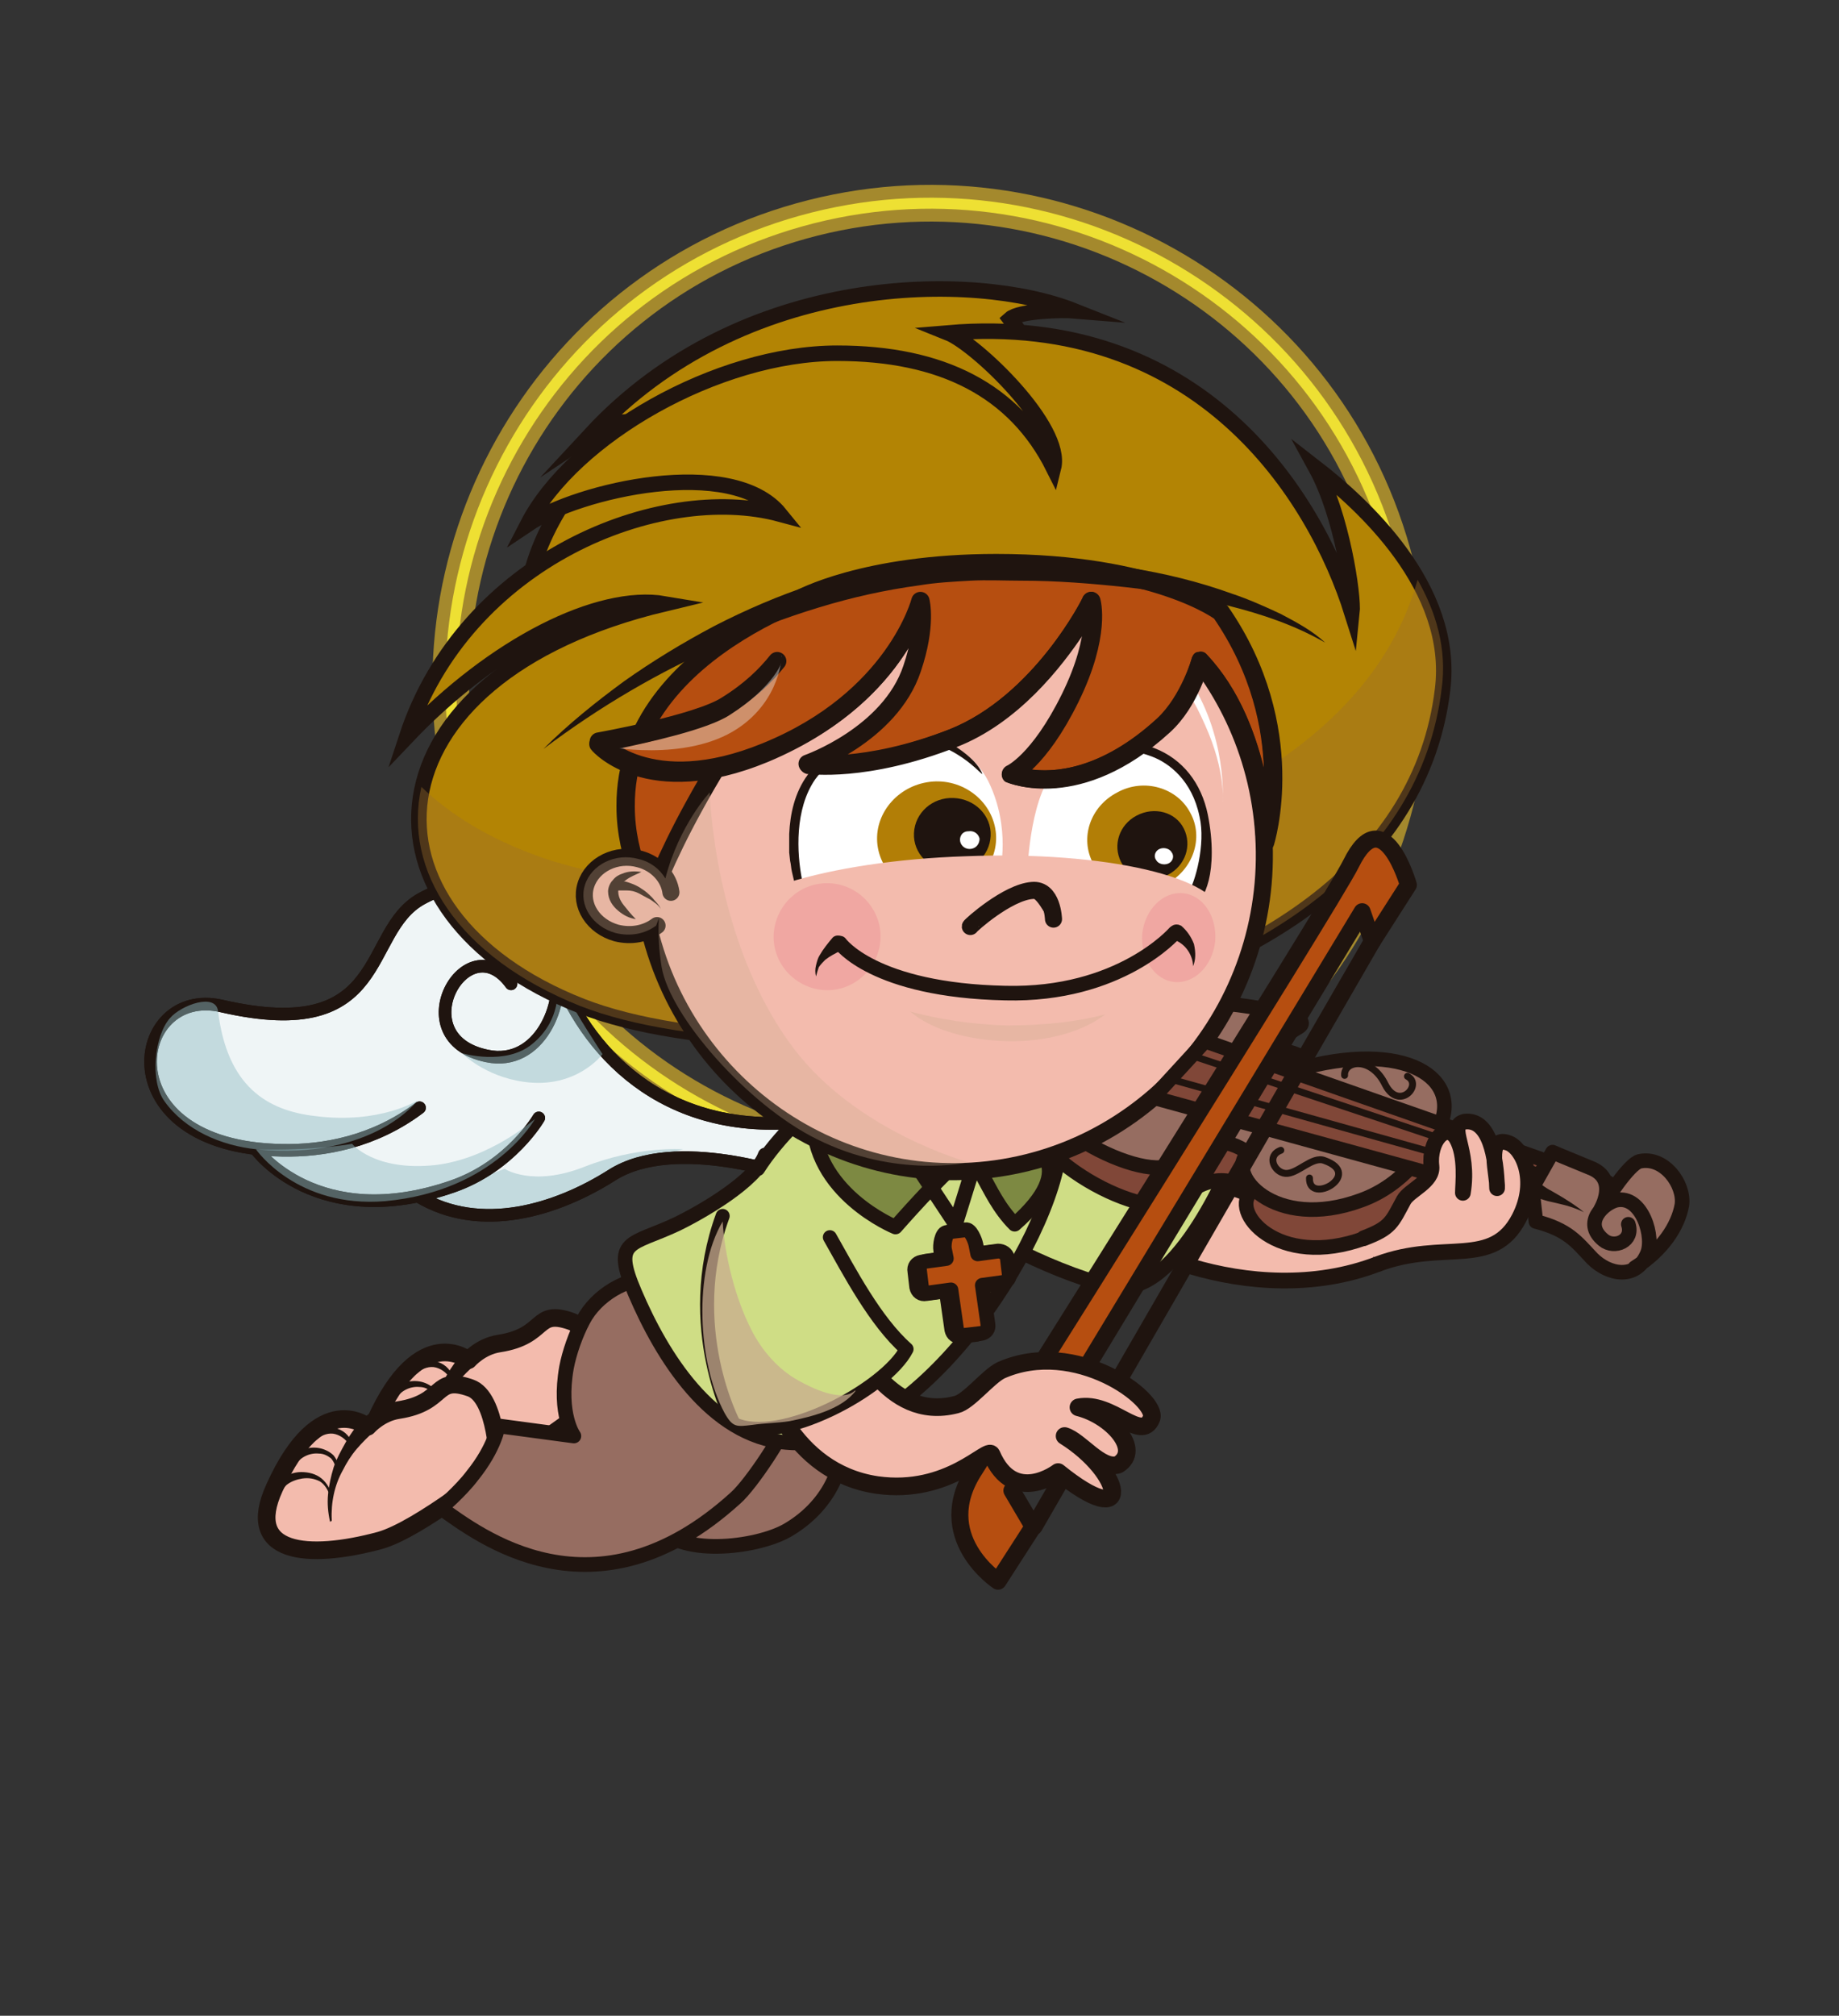 <?xml version="1.0" encoding="utf-8"?>
<!-- Generator: Adobe Illustrator 22.1.0, SVG Export Plug-In . SVG Version: 6.00 Build 0)  -->
<svg version="1.1" id="Layer_1" xmlns="http://www.w3.org/2000/svg" xmlns:xlink="http://www.w3.org/1999/xlink" x="0px" y="0px"
	 viewBox="0 0 199 218" style="enable-background:new 0 0 199 218;" xml:space="preserve">
<rect x="0" y="0" width="199" height="218" fill="#333333" stroke="none"/>
<style type="text/css">
	.st0{fill:#966D61;stroke:#1F140F;stroke-width:1.587;stroke-linecap:round;stroke-linejoin:round;stroke-miterlimit:10;}
	.st1{fill:#F3BBAD;stroke:#1F140F;stroke-width:1.907;stroke-linecap:round;stroke-linejoin:round;stroke-miterlimit:10;}
	.st2{fill:#F3BBAD;}
	.st3{fill:#1F140F;}
	.st4{fill:#F3BBAD;stroke:#1F140F;stroke-width:1.698;stroke-linecap:round;stroke-linejoin:round;stroke-miterlimit:10;}
	.st5{opacity:0.67;fill:none;stroke:#DCB32B;stroke-width:3.969;stroke-miterlimit:10;}
	.st6{fill:none;stroke:#EEE033;stroke-width:1.19;stroke-miterlimit:10;}
	.st7{fill:#EFF5F6;}
	.st8{opacity:0.47;fill:#92BBC5;}
	.st9{fill:none;stroke:#1F140F;stroke-width:1.362;stroke-linecap:round;stroke-linejoin:round;stroke-miterlimit:10;}
	.st10{fill:#CFDD85;stroke:#1F140F;stroke-width:1.574;stroke-linecap:round;stroke-linejoin:round;stroke-miterlimit:10;}
	.st11{fill:#804738;stroke:#1F140F;stroke-width:1.577;stroke-linecap:round;stroke-linejoin:round;stroke-miterlimit:10;}
	.st12{fill:#966D61;stroke:#1F140F;stroke-width:1.577;stroke-linecap:round;stroke-linejoin:round;stroke-miterlimit:10;}
	.st13{fill:#7D8942;stroke:#1F140F;stroke-width:1.575;stroke-linecap:round;stroke-linejoin:round;stroke-miterlimit:10;}
	.st14{fill:none;stroke:#1F140F;stroke-width:1.587;stroke-linecap:round;stroke-linejoin:round;stroke-miterlimit:10;}
	.st15{fill:#B64E10;stroke:#1F140F;stroke-width:1.6;stroke-linecap:round;stroke-linejoin:round;stroke-miterlimit:10;}
	.st16{fill:#B38404;stroke:#1F140F;stroke-width:1.678;stroke-miterlimit:10;}
	.st17{opacity:0.39;fill:#9A6E2C;}
	.st18{fill:#F3BBAD;stroke:#1F140F;stroke-width:1.847;stroke-linecap:round;stroke-linejoin:round;stroke-miterlimit:10;}
	.st19{fill:#B64E10;stroke:#1F140F;stroke-width:1.986;stroke-linecap:round;stroke-linejoin:round;stroke-miterlimit:10;}
	.st20{fill:#FFFFFF;}
	.st21{fill:#B27E06;}
	.st22{fill:#F0A7A2;}
	.st23{opacity:0.3;fill:#C8AA8E;}
	.st24{fill:none;stroke:#1F140F;stroke-width:1.577;stroke-linecap:round;stroke-linejoin:round;stroke-miterlimit:10;}
	.st25{opacity:0.4;fill:#F3F4F4;}
	.st26{fill:#9A6E2C;}
	.st27{fill:none;stroke:#1F140F;stroke-width:0.747;stroke-linecap:round;stroke-linejoin:round;stroke-miterlimit:10;}
	.st28{fill:#B64E10;stroke:#1F140F;stroke-width:1.842;stroke-linecap:round;stroke-linejoin:round;stroke-miterlimit:10;}
	.st29{fill:#CFDD85;stroke:#1F140F;stroke-width:1.517;stroke-linecap:round;stroke-linejoin:round;stroke-miterlimit:10;}
	.st30{opacity:0.74;fill:#C8AB90;}
</style>
<g>
	<path class="st0" d="M70.9,164.7c2.3,3.8,11,2.7,14.3,0.8c3.8-2.2,6.2-6,6-10.4c-0.1-2.6-0.6-2.5-3.1-2.3c-2.1,0.1-5.3-0.7-7.2,0.1
		c-2.2,0.9-3.6,4.5-4.8,6.4c-1.3,2.1-3.5,4.2-4.7,5.5"/>
	<g>
		<g>
			<path class="st1" d="M64.8,151.3c0,0-8.5,6.9-12.8,8.1c-7.8,2.1-14.7,1.5-11.4-5.7c4.9-10.9,10.1-6.6,10.1-6.6s1.3-1.5,3.3-1.8
				c5.2-0.8,3.8-3.8,7.8-2.4C64.7,143.9,64.8,151.3,64.8,151.3z"/>
		</g>
		<g>
			<path class="st2" d="M46.7,157.3c-0.8-5.7,4.1-10.3,4.1-10.3"/>
			<path class="st3" d="M46.6,157.3c-0.2-0.9-0.3-1.9-0.2-2.9c0.1-1,0.3-1.9,0.6-2.9c0.3-0.9,0.8-1.8,1.3-2.7
				c0.5-0.9,1.1-1.7,1.8-2.5c0.3-0.4,0.9-0.4,1.3-0.1c0.4,0.3,0.4,0.9,0.1,1.3c0,0-0.1,0.1-0.1,0.1l0,0c-0.6,0.5-1.3,1.2-1.9,1.9
				c-0.6,0.7-1.1,1.5-1.5,2.3c-0.9,1.6-1.3,3.5-1.2,5.4c0,0.1,0,0.1-0.1,0.1C46.7,157.4,46.6,157.4,46.6,157.3L46.6,157.3z"/>
		</g>
		<g>
			<path class="st3" d="M46.6,154.6c-0.2-0.7-0.6-1.3-1.1-1.6c-0.6-0.3-1.2-0.4-1.9-0.3c-0.6,0.1-1.2,0.3-1.7,0.7
				c-0.4,0.4-0.7,1-0.9,1.6c-0.1,0.3-0.3,0.4-0.6,0.4c-0.3-0.1-0.4-0.3-0.4-0.6v0c0.2-0.8,0.6-1.6,1.3-2c0.6-0.5,1.4-0.8,2.2-0.8
				c0.8,0,1.6,0.2,2.2,0.7c0.6,0.5,1,1.2,1,1.9v0C46.8,154.6,46.7,154.6,46.6,154.6C46.7,154.6,46.6,154.6,46.6,154.6z"/>
		</g>
		<g>
			<path class="st3" d="M47.3,151.8c-0.1-0.5-0.3-1-0.6-1.3c-0.4-0.3-0.8-0.5-1.3-0.5c-1-0.1-2,0.4-2.5,1.2
				c-0.2,0.2-0.5,0.3-0.7,0.1c-0.2-0.2-0.3-0.5-0.1-0.7c0,0,0,0,0,0l0,0c0.9-0.9,2.1-1.4,3.3-1.2c0.6,0.1,1.2,0.4,1.6,0.8
				c0.4,0.5,0.6,1.1,0.6,1.7l0,0c0,0.1-0.1,0.2-0.2,0.2C47.4,152,47.3,151.9,47.3,151.8z"/>
		</g>
		<g>
			<path class="st3" d="M48.8,149.3c-0.3-0.7-0.9-1.2-1.6-1.4c-0.7-0.2-1.5,0.1-1.9,0.5c-0.2,0.2-0.5,0.2-0.7,0
				c-0.2-0.2-0.2-0.5,0-0.7c0,0,0,0,0.1-0.1l0,0c0.8-0.6,1.9-0.7,2.7-0.3c0.9,0.3,1.5,1,1.7,1.9l0,0c0,0.1,0,0.1-0.1,0.1
				C48.9,149.4,48.8,149.4,48.8,149.3z"/>
		</g>
	</g>
	<path class="st4" d="M117.4,130.4c2.1,3.8,17.9,11.6,31.7,6.3c1.8-2,2.4-5.9-0.1-7.8c-2.9-2.2-8.7,0.9-12.2,0.5
		c-4-0.4-7.7-3.8-11.7-3.3"/>
	<g>
		<g>
			<path class="st1" d="M53.9,158.5c0,0-8.5,6.9-12.8,8.1c-7.8,2.1-14.7,1.5-11.4-5.7c4.9-10.9,10.1-6.6,10.1-6.6s1.3-1.5,3.3-1.8
				c5.2-0.8,3.8-3.8,7.8-2.4C53.8,151.1,53.9,158.5,53.9,158.5z"/>
		</g>
		<g>
			<path class="st2" d="M35.8,164.5c-0.8-5.7,4.1-10.3,4.1-10.3"/>
			<path class="st3" d="M35.7,164.5c-0.2-0.9-0.3-1.9-0.2-2.9c0.1-1,0.3-1.9,0.6-2.9c0.3-0.9,0.8-1.8,1.3-2.7
				c0.5-0.9,1.1-1.7,1.8-2.5c0.3-0.4,0.9-0.4,1.3-0.1s0.4,0.9,0.1,1.3c0,0-0.1,0.1-0.1,0.1l0,0c-0.6,0.5-1.3,1.2-1.9,1.9
				c-0.6,0.7-1.1,1.5-1.5,2.3c-0.9,1.6-1.3,3.5-1.2,5.4c0,0.1,0,0.1-0.1,0.1C35.8,164.6,35.7,164.6,35.7,164.5L35.7,164.5z"/>
		</g>
		<g>
			<path class="st3" d="M35.7,161.8c-0.2-0.7-0.6-1.3-1.1-1.6c-0.6-0.3-1.2-0.4-1.9-0.3c-0.6,0.1-1.2,0.3-1.7,0.7
				c-0.4,0.4-0.7,1-0.9,1.6c-0.1,0.3-0.3,0.4-0.6,0.4c-0.3-0.1-0.4-0.3-0.4-0.6l0,0c0.2-0.8,0.6-1.6,1.3-2c0.6-0.5,1.4-0.8,2.2-0.8
				c0.8,0,1.6,0.2,2.2,0.7c0.6,0.5,1,1.2,1,1.9v0C35.9,161.8,35.8,161.8,35.7,161.8C35.8,161.8,35.7,161.8,35.7,161.8z"/>
		</g>
		<g>
			<path class="st3" d="M36.4,159c-0.1-0.5-0.3-1-0.6-1.3c-0.4-0.3-0.8-0.5-1.3-0.5c-1-0.1-2,0.4-2.5,1.2c-0.2,0.2-0.5,0.3-0.7,0.1
				c-0.2-0.2-0.3-0.5-0.1-0.7c0,0,0,0,0,0l0,0c0.9-0.9,2.1-1.4,3.3-1.2c0.6,0.1,1.2,0.4,1.6,0.8c0.4,0.5,0.6,1.1,0.6,1.7v0
				c0,0.1-0.1,0.2-0.2,0.2C36.5,159.2,36.4,159.1,36.4,159z"/>
		</g>
		<g>
			<path class="st3" d="M37.9,156.5c-0.3-0.7-0.9-1.2-1.6-1.4c-0.7-0.2-1.5,0.1-1.9,0.5c-0.2,0.2-0.5,0.2-0.7,0
				c-0.2-0.2-0.2-0.5,0-0.7c0,0,0,0,0.1-0.1l0,0c0.8-0.6,1.9-0.7,2.7-0.3c0.9,0.3,1.5,1,1.7,1.9l0,0c0,0.1,0,0.1-0.1,0.1
				C38,156.6,37.9,156.6,37.9,156.5z"/>
		</g>
	</g>
	<g>
		<path class="st5" d="M114.7,123.9c27.6-7.7,43.7-36.4,36-64c-7.7-27.6-36.4-43.7-64-36c-27.6,7.7-43.7,36.4-36,64
			C58.4,115.5,87.1,131.6,114.7,123.9z"/>
		<path class="st6" d="M114.7,123.9c27.6-7.7,43.7-36.4,36-64c-7.7-27.6-36.4-43.7-64-36c-27.6,7.7-43.7,36.4-36,64
			C58.4,115.5,87.1,131.6,114.7,123.9z"/>
	</g>
	<g>
		<g>
			<path class="st7" d="M87.9,121.2c-0.1-0.5-0.8,0.3-1.3,0.4c-18.2,2-25.5-12-27-16.3c-0.9-3.3-2-7.4-5.7-8.9
				c-2.7-1.1-5.1-1-8.2,0.7c-2.3,1.3-3.1,3.1-4.3,5.3c-2.4,4.4-5.5,9-17.3,6.3c-2.9-0.7-4.8,0.1-6.5,2.2c-1.8,2.2-1.6,4.7-0.3,7.5
				c1.7,3.5,5.1,5.1,10.4,5.9c0.7,0.8,4.1,5.1,12.3,5.3c1.5,0,3.5,0.1,5.3-0.2c2.5,1.4,5.3,2,7.8,2.1c5.9,0.1,10.5-2.7,13.1-4.3
				c6.4-4.1,19.7,0.2,19.4,1c-0.2,0.4,0.9-0.1,1.1-0.5c0.2-0.4-0.1-0.9-0.5-1.1c-0.5-0.2-0.4-4.2,1-4.3
				C87.6,122.1,88,121.7,87.9,121.2z"/>
			<path class="st8" d="M45.6,129c5.4-1.1,9-2.6,9-2.6s3,2,8.6-0.2c5.8-2.3,10.7-1.9,10.7-1.9s-5.6,1.4-14.7,6.1
				C51.5,134.4,45.6,129,45.6,129z"/>
			<path class="st9" d="M74.7,125.6"/>
			<g>
				<path class="st9" d="M60.1,104.6c3.1,8.8,11.5,18.4,27,16.7"/>
				<g>
					<path class="st9" d="M55.3,106.4c-4.8-6.6-11.9,5.9-2.6,7.8c5.7,1.2,8.5-5.8,7.4-9.6c-1.5-5.3-6.5-11.8-14.5-7.4
						c-6.5,3.6-3.3,15.8-21.6,11.6c-9.9-2.3-12.7,15.3,6.5,15.6c4.5,0.1,10-0.9,14.9-4.6"/>
					<path class="st9" d="M85.9,127.3c0,0-12.8-4.6-19.7-0.2c-6,3.8-14.2,6.3-20.9,2.3"/>
					<path class="st9" d="M27.7,124.3c0,0,6.6,9.1,21.3,4c6.3-2.2,9.3-7.4,9.3-7.4"/>
				</g>
			</g>
			<g>
				<path class="st9" d="M60.1,104.6c3.1,8.8,11.5,18.4,27,16.7"/>
				<g>
					<path class="st9" d="M55.3,106.4c-4.8-6.6-11.9,5.9-2.6,7.8c5.7,1.2,8.5-5.8,7.4-9.6c-1.5-5.3-6.5-11.8-14.5-7.4
						c-6.5,3.6-3.3,15.8-21.6,11.6c-9.9-2.3-12.7,15.3,6.5,15.6c4.5,0.1,10-0.9,14.9-4.6"/>
					<path class="st9" d="M85.9,127.3c0,0-12.8-4.6-19.7-0.2c-6,3.8-14.2,6.3-20.9,2.3"/>
					<path class="st9" d="M27.7,124.3c0,0,6.6,9.1,21.3,4c6.3-2.2,9.3-7.4,9.3-7.4"/>
				</g>
			</g>
			<path class="st8" d="M45.2,119c0,0-4.8,6.5-17.4,5.3c-3.9-0.4-7.8-2.1-10-5.2c-1.6-2.2-1.1-7.1,0.6-9c1.2-1.4,5-2.8,5.2-0.7
				c1,8.1,5.3,10.7,10.5,11.3C41.1,121.6,45.2,119,45.2,119z"/>
			<path class="st8" d="M27.7,124.3c6.1,0.2,10.4-0.6,10.4-0.6s2.4,3,9,2.3c6-0.7,10.8-5,10.8-5s-4.3,7.8-16.2,8.9
				C32.1,130.7,27.7,124.3,27.7,124.3z"/>
			<path class="st8" d="M50,113.9c0,0,2.4,2.5,6.7,3.1c5.7,0.8,8.5-3,8.5-3s-3.1-4.7-3.9-6.5c-0.8-1.8-1-0.7-1-0.7s0.5,3.5-2.7,6.1
				C54.7,115.3,50,113.9,50,113.9z"/>
		</g>
	</g>
	<path class="st0" d="M70.9,138.2c-3.1-0.1-6.4,1.9-7.8,4.6c-0.8,1.5-1.5,3.5-1.8,5.1c-0.9,5.1,0.8,7.4,0.8,7.4l-8.2-1.1
		c0,0-0.3,2.3-2.8,5.4c-1.2,1.6-3.4,3.5-3.4,3.5c4,2.8,16.6,12.8,31.9-1.1c1.7-1.5,5.4-7.1,6.1-9.3c0.7-2.3-1.6-2.4-3-4.2
		c-2.9-3.7-6.7-5-10.1-8.3c-0.8-0.8-1-2.7-1.8-3.4"/>
	<path class="st10" d="M104.7,131.2c0.7,2.6,13.2,7.9,16.5,8c6.9,0.4,12.8-15.2,12.8-15.2c-3.5-0.1-16.8-3.5-20.3-3.1
		c-0.2,2.2-3,4.4-4.5,6.1c-0.8,1-3.3,3.3-3.6,3.8"/>
	<path class="st11" d="M111.1,118.8c-1.1,6.3,13.4,13.7,16.4,11c2.9-2.6,5.5-2.7,8-1c-2.6,2.1,2.7,8.6,12.2,5.1
		c4.7-1.7,7.2-5.7,8.3-7.6c2.9-5.5-3.4-9.9-15.4-6.5c-1.4-1.3-3.5-2.4,0.3-4.6c2.7-1.6-10.7-3.3-16.3-2.9
		C116.8,112.8,111.3,115.9,111.1,118.8"/>
	<path class="st12" d="M110.8,114.7c-1.1,6.3,13.4,13.7,16.4,11c2.9-2.7,5.5-2.7,7.9-1c-2.6,2.1,2.7,8.6,12.2,5.1
		c4.7-1.7,7.2-5.7,8.3-7.6c2.9-5.5-3.4-9.9-15.4-6.5c-1.4-1.3-3.5-2.4,0.3-4.6c2.7-1.6-10.7-3.3-16.3-2.9
		C116.5,108.7,111,111.8,110.8,114.7"/>
	<path class="st10" d="M82.8,124.9c-1,2.8-6.9,6.2-9.6,7.5c-4.9,2.3-7,1.6-4.5,7.4c2.9,6.8,8.2,15.5,16.4,16.2
		c13.8,1.3,28.8-21.6,29.6-32.1c0.3-3.8-9.3-9.2-10.7-12.4c-8.2,1.2-17.7,8.2-22,14.9"/>
	<path class="st13" d="M88,120.7c-0.2,8.3,8.9,12,8.9,12s5-5.7,6.8-7c2.3-1.6,2.7,3.3,6.1,6.7c13.9-12.2-15.1-12.9-20.6-9.3"/>
	<polyline class="st14" points="105.7,125 103.4,132.4 99.3,126.2 	"/>
	<path class="st15" d="M107.5,135.4l-2.2,0.3l-0.1-1c-0.1-0.5-0.6-1.7-1.1-1.6l-1.7,0.2c-0.5,0.1-0.7,1.4-0.6,1.9l0.1,1l-2.2,0.3
		c-0.5,0.1-0.8,0.5-0.7,1l0.2,1.7c0.1,0.5,0.5,0.8,1,0.7l2.2-0.3l0.6,4.2c0.1,0.5,0.5,0.8,1,0.7l1.7-0.2c0.5-0.1,0.8-0.5,0.7-1
		l-0.6-4.2l2.2-0.3c0.5-0.1,0.8-0.5,0.7-1l-0.2-1.7C108.4,135.7,108,135.3,107.5,135.4z"/>
	<path class="st15" d="M108,135.3l-2.2,0.3l-0.2-1c-0.1-0.5-0.6-1.7-1.1-1.6l-1.7,0.2c-0.5,0.1-0.7,1.4-0.6,1.9l0.2,1l-2.2,0.3
		c-0.5,0.1-0.8,0.5-0.7,1l0.2,1.7c0.1,0.5,0.5,0.8,1,0.7l2.2-0.3l0.6,4.2c0.1,0.5,0.5,0.8,1,0.7l1.7-0.2c0.5-0.1,0.8-0.5,0.7-1
		l-0.6-4.2l2.2-0.3c0.5-0.1,0.8-0.5,0.7-1l-0.2-1.7C108.9,135.6,108.5,135.3,108,135.3z"/>
	<path class="st16" d="M116.7,48.5c-1.5-4.1-4.3-10-7.4-14c1-0.9,5.7-1,6.9-0.9c-10.6-4.2-35.8-4.4-52.3,13.4c1.2-0.8,2.7-1.3,4-1.4
		c-4.3,4.8-9.3,10.5-10.7,17.7c2-3.1,7.1-5.1,8.4-2.8c0.8,1.4,1.8,3,2.8,4.2c13.3-8.4,25.9-9.5,41-8.7c2.8,0.1,6.6,1.3,9.3,0.6
		c-0.3-3-1.1-6.1-2.4-8.6"/>
	<path class="st16" d="M156.1,74.6c1.4-11.1-8.8-20.2-13.7-24c2.8,5.1,4.1,13.8,3.9,15.7c-4-12.7-16.4-32.6-43.7-30.3
		c3,1.2,12.5,10.2,11.4,14.6c-4.2-8.4-12.1-12.4-23.4-12.4c-13,0-28.6,9-33.5,18.5c5.5-3.7,22.1-7.5,27.3-1.1
		C71.4,52.1,50.3,60.5,44,79.7c9.5-10,20.8-15.6,27.9-14.4c-33,7.9-34.4,33.5-9,43.5C85.3,117.6,151.5,112.5,156.1,74.6z"/>
	<path class="st17" d="M153.4,62.7c-9.5,33.8-73.4,38.2-95.7,29.7c-5.1-1.9-9.1-4.4-12.1-7.3c-2,9,3.9,18.4,17.2,23.7
		c22.4,8.8,88.6,3.6,93.2-34.3C156.6,70.2,155.4,66.2,153.4,62.7z"/>
	<path class="st18" d="M69.5,96.2c2.1,18.8,18.9,32.4,37.4,30.3c18.5-2.1,31.8-19.1,29.7-37.9c-1-8.9-5.3-16.6-11.4-22
		c-6.9-6.1-14.9-4.9-24.7-3.8c-9.9,1.1-19.5,2-24.9,9.6C70.9,79,68.5,87.4,69.5,96.2z"/>
	<path class="st19" d="M92.2,63c0,0-10,11.2-17.1,24.2c-3.2,5.8-4.7,10-4.7,10s-2.7-4.2-2.7-10C67.6,69.3,92.2,63,92.2,63z"/>
	<path class="st20" d="M132.3,86.8c0,0,0.6-7.3-3.9-13.8c-4.5-6.5-9.9-7.6-9.9-7.6s-2.7,0.1,1.3,2.3c6.2,3.4,8.4,5.7,10.6,10.7
		C132.7,83.5,132.3,86.8,132.3,86.8z"/>
	<path class="st20" d="M111.2,93.9c0,0,0.3-8.5,3.4-11c2-1.6,2.9-2,6.1-2.2c2.9-0.2,5.9,1.4,7.1,2.8c4.9,5.4,0.9,13.2,0.9,13.2
		L111.2,93.9z"/>
	<path class="st3" d="M124.9,80.9c3.1,1.2,5.1,3.8,5.8,7.2c0.6,3,0.5,5.5,0.1,7.1c-0.4,1.6-1.1,2.5-1.1,2.5c0,0-1.1-1.2-1.1-1.2
		c0.7-1,1.9-5.2,1.2-8.2c-0.8-3.9-3.3-5.8-5.2-6.5c-5.3-2-10,1.2-10,1.2S118.4,78.5,124.9,80.9z"/>
	<path class="st20" d="M108.2,94.3c-1.9-0.1-5.2-0.3-10.4-0.3c-4.6,0-11.4,1.2-11.4,1.2c-1-3.9-2.3-13.6,9.3-15.6
		c5.6-0.9,9.7,1.7,11.3,5C109.4,89.6,108.2,94.3,108.2,94.3z"/>
	<g>
		<path class="st3" d="M85.7,94.3c-0.1-0.4-0.1-0.8-0.2-1.2l-0.1-0.9c0-0.4,0-0.7,0-1.1l0-0.9c0.1-2.2,0.6-4.5,2-6.4
			c1.7-2.4,4.4-4,8.1-4.6c0,0,0,0,0.1,0c2.7-0.5,4.8-0.2,6.9,1c3.4,1.9,3.8,3.5,3.8,3.5c-0.2,0.1-3.8-4.7-10.5-3.6c0,0,0,0-0.1,0
			c-3.4,0.6-5.9,2-7.5,4.2c-2.2,3.2-2,7.9-1.4,10.9c0,0-0.1,0-0.2,0l0,0c-0.1,0-0.1,0-0.2,0c0,0,0,0,0,0c0,0,0,0.1,0,0
			c0,0-0.4,0.4-0.4,0.4L85.7,94.3z"/>
	</g>
	<path class="st21" d="M95,91.7c0.6,3.3,3.9,5.5,7.4,5c3.5-0.6,5.9-3.8,5.3-7.1c-0.6-3.3-3.9-5.6-7.4-5C96.8,85.2,94.4,88.4,95,91.7
		z"/>
	<path class="st3" d="M107.2,90.4c0.1-2.2-1.7-4-4-4.1c-2.3-0.1-4.2,1.6-4.3,3.8c-0.1,2.2,1.7,4,4,4.1
		C105.2,94.3,107.1,92.6,107.2,90.4z"/>
	<path class="st20" d="M103.9,91c0.1,0.5,0.6,0.9,1.2,0.8c0.6-0.1,0.9-0.6,0.9-1.1c-0.1-0.5-0.6-0.9-1.2-0.8
		C104.1,89.9,103.8,90.5,103.9,91z"/>
	<path class="st21" d="M118.3,93.4c1.4,2.7,5,3.7,7.9,2.2c2.9-1.5,4.1-5,2.6-7.7c-1.4-2.7-5-3.8-7.9-2.2
		C118,87.2,116.8,90.6,118.3,93.4z"/>
	<path class="st3" d="M121.3,93.2c0.9,1.8,3.2,2.4,5.1,1.4c1.9-1,2.6-3.2,1.7-5c-0.9-1.8-3.2-2.4-5.1-1.4
		C121.1,89.2,120.4,91.4,121.3,93.2z"/>
	<path class="st20" d="M125.1,93c0.2,0.4,0.8,0.6,1.3,0.4c0.5-0.2,0.7-0.8,0.4-1.2c-0.2-0.4-0.8-0.6-1.3-0.4
		C125,92,124.8,92.6,125.1,93z"/>
	<path class="st18" d="M72.6,96.5c-0.2-1.6-1.5-3.1-3.4-3.6c-2.5-0.7-5.1,0.6-5.8,2.8c-0.7,2.2,0.8,4.5,3.3,5.2
		c1.6,0.4,3.2,0.1,4.4-0.8"/>
	<path class="st2" d="M77.4,101c0.2,4.1,12.5,7,27.7,6.4c15.1-0.6,27.2-4.3,27.1-8.4c-0.2-4.1-12.5-7-27.7-6.4
		C89.4,93.1,77.3,96.9,77.4,101z"/>
	<path class="st22" d="M95,99.5c1,3-0.7,6.3-3.7,7.3c-3,1-6.3-0.7-7.3-3.7c-1-3,0.7-6.3,3.7-7.3C90.8,94.8,94,96.5,95,99.5z"/>
	<path class="st22" d="M131.5,101.8c-0.3,2.7-2.3,4.6-4.4,4.4c-2.2-0.2-3.7-2.6-3.5-5.2c0.3-2.7,2.3-4.6,4.4-4.4
		C130.2,96.8,131.7,99.1,131.5,101.8z"/>
	<g>
		<g>
			<g>
				<path class="st3" d="M69.4,94.3c-0.7-0.1-1.4-0.1-2.1,0.2c-0.3,0.1-0.7,0.3-1,0.7c-0.3,0.3-0.5,0.8-0.5,1.2
					c0,0.9,0.5,1.6,1.1,2.1c0.6,0.5,1.2,0.8,1.9,0.9c-0.5-0.5-0.9-1-1.3-1.5c-0.4-0.5-0.6-1-0.6-1.5c0-0.2,0.1-0.4,0.2-0.6
					c0.1-0.2,0.3-0.4,0.6-0.6C68.2,94.8,68.8,94.6,69.4,94.3z"/>
			</g>
		</g>
		<g>
			<g>
				<path class="st3" d="M71.5,98.3c-0.2-0.5-0.6-0.8-0.9-1.2c-0.4-0.4-0.7-0.7-1.2-1c-0.4-0.3-0.9-0.5-1.5-0.7
					c-0.3-0.1-0.5-0.1-0.8-0.1c-0.3,0-0.5,0-0.9,0.1l0.3,1c0.1-0.1,0.4-0.1,0.6-0.1c0.2,0,0.4,0,0.7,0c0.5,0,0.9,0.1,1.3,0.3
					c0.4,0.2,0.9,0.5,1.3,0.7C70.8,97.6,71.2,97.8,71.5,98.3z"/>
			</g>
		</g>
	</g>
	<path class="st23" d="M85.9,113.4c-8.7-11.5-9.1-27.7-9.1-27.7S73.5,89.2,72,95c-0.6-1-1.6-1.8-2.9-2.1c-2.5-0.7-5.1,0.6-5.8,2.8
		c-0.7,2.2,0.8,4.5,3.3,5.2c1.6,0.4,3.2,0.1,4.4-0.8l0.3-0.8c-0.1,1.7,0,3.5,0.3,5.3c0.9,5.3,9.3,14.9,16.8,18.6
		c8.6,4.3,16.4,2.5,16.4,2.5S92.7,122.4,85.9,113.4z"/>
	<path class="st23" d="M98.5,109.4c2.2,1.9,6.1,3.1,10.5,3.2c4.4,0.1,8.3-1.1,10.6-2.9c-3,0.8-6.6,1.2-10.6,1.2
		C105.1,110.8,101.5,110.2,98.5,109.4z"/>
	<g>
		<path class="st18" d="M105,100.2c0-0.1,4-3.7,6.7-3.9c2.2-0.2,2.3,3.1,2.3,3.1"/>
		<path class="st3" d="M104.5,100.9c-0.4-0.1,4.1-4.8,7.5-5.1c0,0,0,0,0,0c2.7-0.2,2.6,4.2,2.1,4.3c-0.5,0.1-1.7-3.2-2.7-3.1h0
			C109.7,97.1,104.5,100.9,104.5,100.9z"/>
	</g>
	<path class="st24" d="M90.9,102c0,0,3.6,5.1,17.9,5.4c12.4,0.3,18.3-6.5,18.3-6.5"/>
	<path class="st19" d="M84.1,71.5c-1.2,1.5-2.9,3.2-5.5,4.8c-3.1,2-13.8,3.9-13.8,3.9s5.4,6.3,18.1,1.1C96.9,75.6,99.6,65,99.6,65
		s0.7,2.6-0.9,7.3c-2.4,7.2-11.3,10.3-11.3,10.3s6.2,0.9,15.7-2.8c9.6-3.8,15-14.8,15-14.8s1.1,3.6-2.3,10.5
		c-3.4,6.9-6.4,8.2-6.4,8.2s7.3,3.2,16.5-5.2c2.9-2.6,4-7,4-7c6.9,7.4,7,19.6,7,19.6s3.9-12.3-4.8-24.9c0,0-6.9-5.3-24.3-5.3
		c-14.3,0-21.3,3.9-21.3,3.9"/>
	<path class="st25" d="M65.4,80.7c0,0,5.3,0.9,14.4-4.7c3-1.8,4.8-5.1,4.8-5.1s-0.1,4.8-4.8,7.9C74.2,82.5,65.4,80.7,65.4,80.7z"/>
	<path class="st3" d="M136.8,92c-0.1,0-0.1,0-0.1,0c-0.4-0.1-0.8-0.4-0.8-0.9c0-0.1-0.1-10.7-5.7-17.8c-0.6,1.6-1.8,4.1-3.8,5.9
		c-9.5,8.7-17.2,5.5-17.5,5.4c-0.3-0.1-0.5-0.5-0.5-0.8c0-0.4,0.2-0.7,0.6-0.8c0,0,2.8-1.3,6-7.7c1.4-2.9,2-5.2,2.3-6.8
		c-2.4,3.6-7.1,9.7-13.8,12.3c-9.7,3.8-15.9,2.9-16.2,2.9c-0.4-0.1-0.7-0.4-0.8-0.8c0-0.4,0.2-0.8,0.6-1c0.1,0,8.5-3.1,10.7-9.7
		c0.3-0.8,0.5-1.6,0.6-2.3c-2.2,3.7-6.7,8.9-15.3,12.5c-13.1,5.4-18.9-1-19.1-1.3c-0.2-0.2-0.3-0.6-0.2-0.9c0.1-0.3,0.4-0.5,0.7-0.6
		c2.9-0.5,10.9-2.5,13.5-3.8c4.2-2.2,6.2-5.1,6.6-4.8c0.4,0.3-0.9,3.3-5.6,6.3c-2.4,1.6-8.9,3-12.2,3.7c2.2,1.4,7.2,3.2,15.6-0.3
		C95.9,75,98.7,64.9,98.7,64.8c0.1-0.4,0.5-0.7,0.9-0.7c0.4,0,0.8,0.3,0.9,0.7c0,0.1,0.7,2.9-1,7.8c-1.5,4.5-5.3,7.4-8.2,9.1
		c2.7-0.2,6.6-0.9,11.4-2.8c9.1-3.6,14.5-14.2,14.5-14.4c0.2-0.3,0.5-0.5,0.9-0.5c0.4,0,0.7,0.3,0.8,0.6c0,0.2,1.2,4-2.4,11.2
		c-2,4-3.9,6.2-5.1,7.4c2.5,0.4,7.7,0.1,13.8-5.5c2.6-2.4,3.8-6.6,3.8-6.6c0.1-0.3,0.3-0.6,0.7-0.6c0.3-0.1,0.7,0,0.9,0.3
		c3.5,3.7,5.3,8.6,6.2,12.6c-0.1-4.5-1.2-10.5-5.4-16.6c-0.9-0.6-7.9-5-23.6-5c0,0-0.1,0-0.1,0c-13.9,0-20.8,3.7-20.9,3.8
		c-0.4,0.2-1,0.1-1.2-0.4c-0.2-0.4-0.1-1,0.4-1.2c0.3-0.2,7.4-4,21.7-4c0,0,0.1,0,0.1,0c17.5,0,24.5,5.2,24.8,5.5
		c0.1,0.1,0.1,0.1,0.2,0.2c8.8,12.8,5,25.1,4.9,25.7C137.6,91.7,137.2,92,136.8,92z"/>
	<g>
		<path class="st3" d="M58.8,81c2.7-2.7,5.7-5.1,8.7-7.3c3.1-2.2,6.4-4.2,9.8-6c6.8-3.5,14.2-6.1,21.9-7.1c3.8-0.5,7.7-0.6,11.6-0.4
			c3.8,0.2,7.6,0.5,11.4,1.2c3.8,0.6,7.5,1.5,11.1,2.8c1.8,0.6,3.6,1.4,5.3,2.2c1.7,0.9,3.4,1.8,4.8,3.1c-3.3-1.9-6.9-3.1-10.5-4
			c-3.6-0.9-7.3-1.6-11.1-2c-3.7-0.4-7.5-0.7-11.2-0.7c-1.9,0-3.8-0.1-5.6,0c-1.8,0.1-3.7,0.2-5.5,0.5c-3.7,0.5-7.3,1.3-10.9,2.4
			c-3.6,1.1-7.1,2.4-10.5,4C71.4,72.6,64.9,76.4,58.8,81z"/>
	</g>
	<path class="st26" d="M119.3,51.2"/>
	<path class="st3" d="M88.3,105.6c-0.1-0.4-0.1-0.8,0-1.2c0.1-0.4,0.2-0.8,0.4-1.1c0.4-0.7,0.9-1.3,1.4-1.9l0,0
		c0.3-0.3,0.8-0.3,1.1,0c0.3,0.3,0.3,0.9,0,1.2c-0.1,0.1-0.1,0.1-0.2,0.2c-0.6,0.3-1.2,0.6-1.7,1c-0.2,0.2-0.5,0.5-0.7,0.8
		C88.5,104.9,88.4,105.2,88.3,105.6z"/>
	<path class="st3" d="M129.1,104.5c0-0.7-0.3-1.4-0.7-1.9c-0.4-0.5-0.9-0.8-1.4-1c-0.4-0.1-0.7-0.6-0.5-1c0.1-0.4,0.5-0.7,1-0.6
		c0.1,0,0.2,0.1,0.3,0.1l0,0c0.6,0.5,1.1,1.2,1.4,2C129.4,103,129.4,103.8,129.1,104.5z"/>
	<polygon class="st11" points="124.8,118.7 171.4,131.5 174,127.9 130.4,112.6 	"/>
	<polyline class="st27" points="127,116.8 166,127.7 166.6,126.7 129.4,114.3 	"/>
	<path class="st4" d="M147.6,133.9c2.9-1.1,3-1.7,4.3-4.1c0.6-1.1,3.2-2,3-3.7c-0.3-2.7,1.6-4.8,2.7-3c1.1,1.9,0.7,5,0.7,5.9
		c0.8-4.8-1.8-7.2,0.2-7.7c2.7-0.3,3.4,3.8,3.5,7.2c0.1-1.3-1.3-5.8,1.2-4.9c1.5,0.5,3.3,4,1.2,8.1c-2.9,5.6-8.1,2.3-15.3,5"/>
	<g>
		<path class="st28" d="M105.5,158.9c-4.8,7.3,2.5,12.1,2.5,12.1l3.8-5.9l-2.3-3.9l37.9-62.6l1.1,3.2l3.9-6.1c0,0-2.7-9.4-6.2-2.3
			C144.2,97.5,105.5,158.9,105.5,158.9z"/>
		<line class="st28" x1="111.9" y1="165.1" x2="148.5" y2="101.8"/>
	</g>
	<path class="st1" d="M82.8,149.2c0,0,2.6,10,12.1,11.4c7.8,1.1,12-4.2,12.4-3.3c2.4,5.6,7.2,1.9,7.2,1.9c8.3,6.7,7.1,0.1,0.7-3.9
		c1.7,0.5,3.9,3.7,5.8,3.1c2.6-1.6-0.7-5.3-4.3-6.2c3.6-0.7,6.8,3.9,7.9,1.2c0.8-2-8.2-8.8-16.3-5.2c-1.4,0.7-3.5,3.4-4.8,3.7
		c-7.7,2-11-7.4-12.2-7.8c-1.2-0.4,0,1.2-1,1.7c-1.8,0.8-3.7,2.6-5.1,3.4"/>
	<path class="st29" d="M78.2,131.5c-4.4,12,1.2,22.5,1.2,22.5c5,2.4,16.5-3.8,18.7-8.1c-3.4-3-6.2-8.4-8.3-12.1"/>
	<path class="st30" d="M92.5,150.4c-1.4,1.3-4.7-0.3-6.1-1.1c-2.2-1.2-4-3.3-5.1-5.5c-1.7-3.3-2.9-8-3.1-11.7
		c-3.2,5.4-2.7,15.3,0.2,20.7c0.9,1.6,1.3,1.5,3,1.3c1.4-0.2,2.7-0.2,4-0.4c2.5-0.5,5.7-1.3,7.2-3.3"/>
	<g>
		<path class="st12" d="M176.9,137.1c3-1.9,4.7-4.5,5.1-6.8c0.3-2.2-1.9-5.3-4.6-4.7c-1.1,0.3-3.5,3.9-4.2,5.2c0,0,2-3.3-1.1-4.5
			c-2.7-1.1-4.1-1.7-4.1-1.7l-2.2,3.9l0.4,3.6c3.5,0.9,4.4,2.2,6.1,4c1.8,1.8,4.7,2.3,5.9-0.4c0.9-1.8-0.5-6.5-3.3-5.9
			c-1.3,0.3-3.7,2.4-1.4,4.3c1.2,1,3.3,0.1,2.7-1.7"/>
		<g>
			<path class="st3" d="M166.8,128.1c0.4,0.3,0.7,0.5,1.1,0.7l1.2,0.7c0.8,0.5,1.6,1,2.3,1.6c-0.8-0.4-1.7-0.7-2.6-0.9l-1.3-0.3
				c-0.4-0.1-0.9-0.3-1.4-0.4l0,0c-0.4-0.1-0.6-0.6-0.5-1c0.1-0.4,0.6-0.6,1-0.5C166.7,128,166.7,128,166.8,128.1z"/>
		</g>
	</g>
	<path class="st27" d="M138.6,124.4c-1.6,0.6-0.7,2.4,0.5,2.5c1.3,0.1,2.9-1.9,4.2-1.4c4.3,1.5-1.7,4.9-1.6,1.9"/>
	<path class="st27" d="M145.5,116.3c-0.1-1.6,2.9-2.1,4.4,1c1.5,2.9,4.1,0,2.4-0.9"/>
</g>
</svg>
